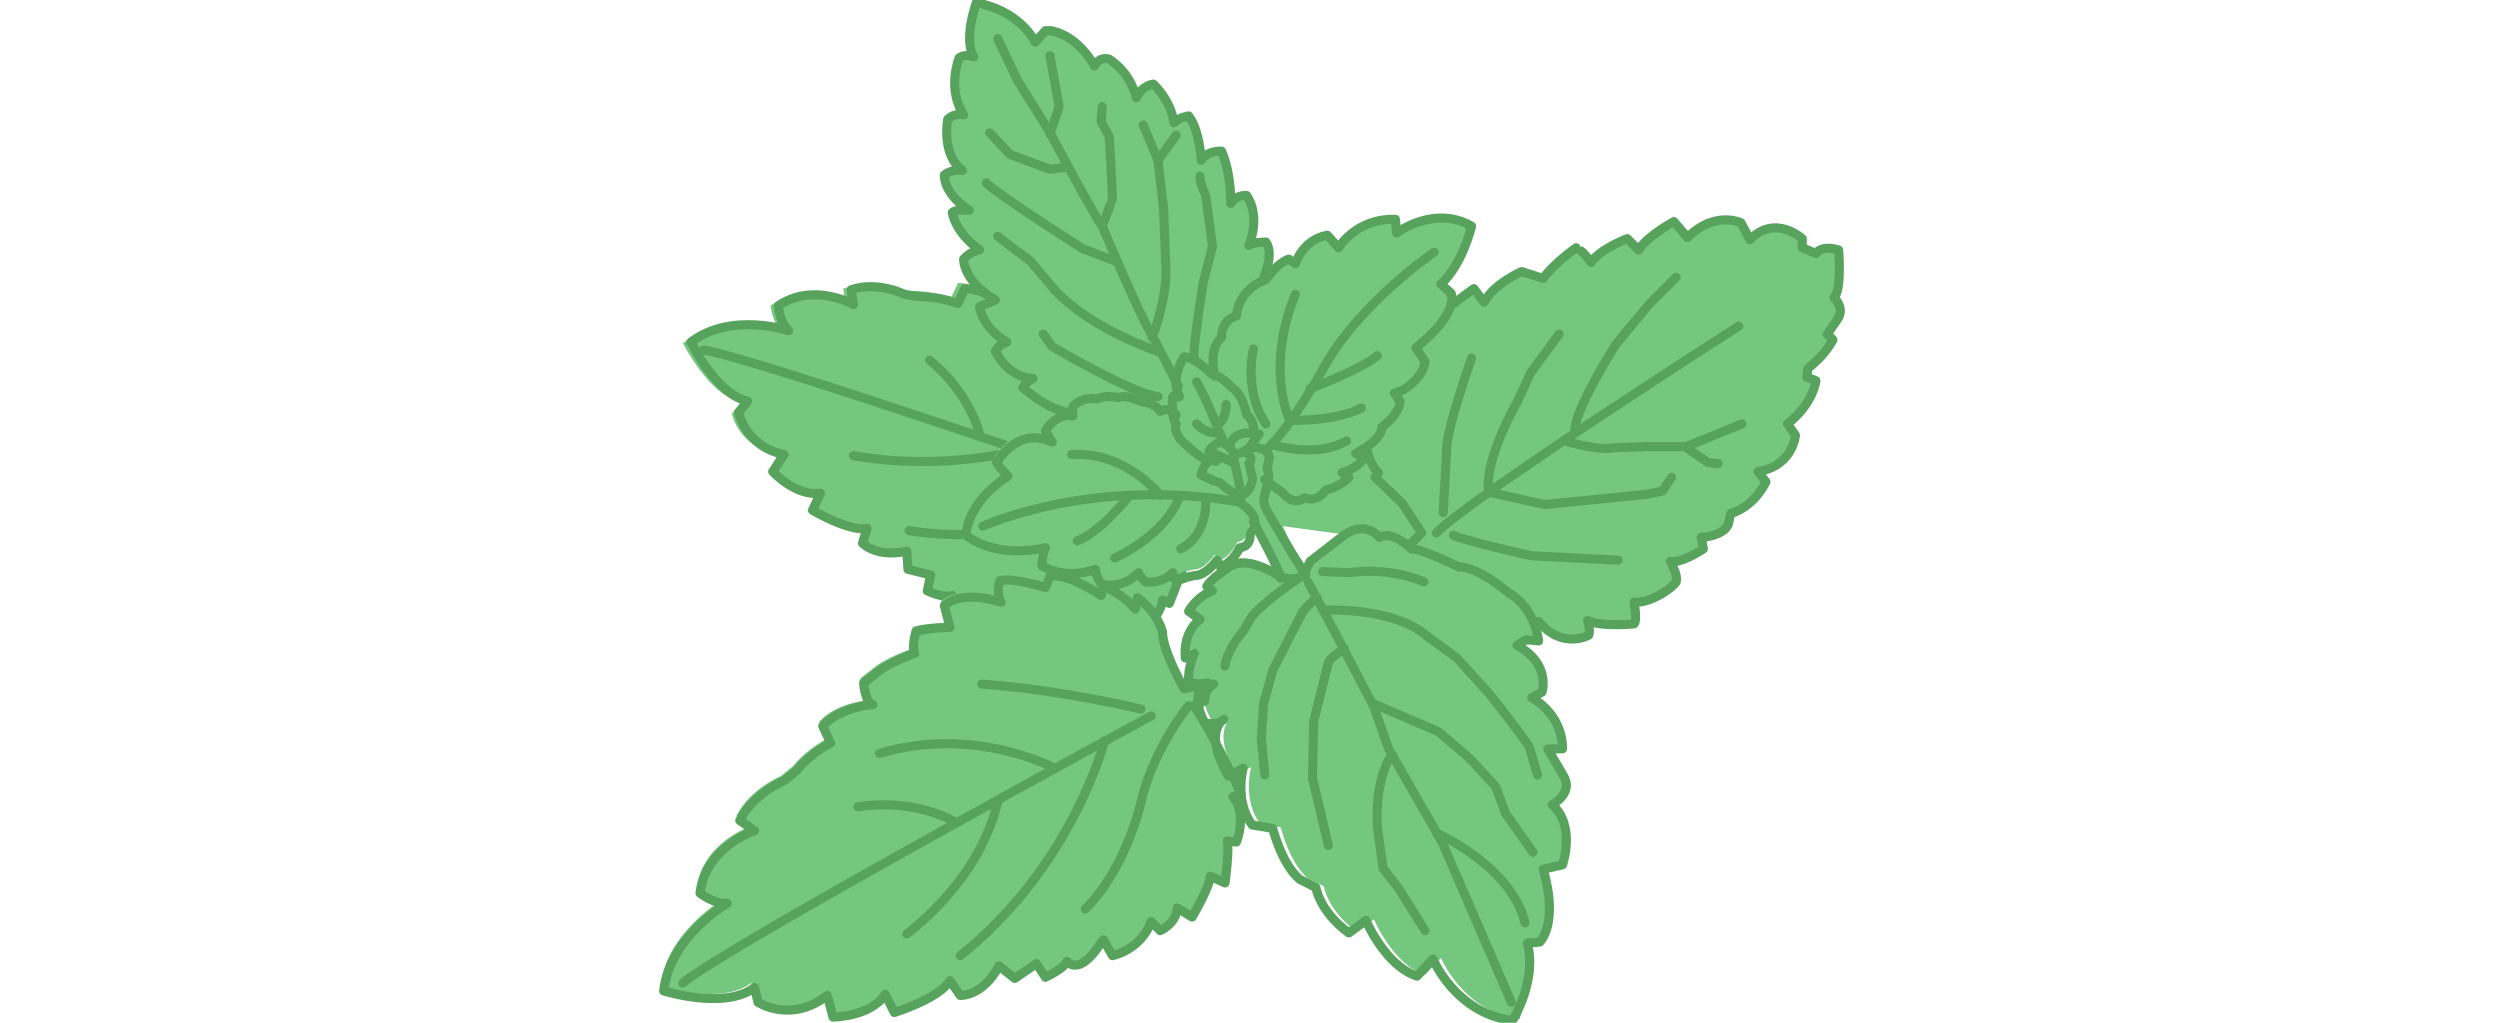 <?xml version="1.0" encoding="utf-8"?>
<!-- Generator: Adobe Illustrator 28.1.0, SVG Export Plug-In . SVG Version: 6.00 Build 0)  -->
<svg version="1.1" id="レイヤー_1" xmlns="http://www.w3.org/2000/svg" xmlns:xlink="http://www.w3.org/1999/xlink" x="0px"
	 y="0px" viewBox="0 0 220 90" style="enable-background:new 0 0 220 90;" xml:space="preserve">
<style type="text/css">
	.st0{fill:#75C67F;}
	.st1{fill:none;stroke:#57A35D;stroke-width:0.8;stroke-linecap:round;stroke-linejoin:round;}
</style>
<g>
	<path class="st0" d="M107.4,44.8c0,0-0.8-0.3-1.1-0.7c0,0,1-3.3,2.1-4.3c0,0,0.8-1.3,0.7-3.4l-0.8,0.5c0,0,0.3-1.5-0.3-3.1
		l-0.7,0.4c0,0-0.5-3.2-1.7-4.1l-0.9,0.4c0,0-1.3-2.5-2.2-3c0,0-0.9,0.3-1.2,1.3c0,0-1.3-2.9-3.4-3.2l-0.9,1.5c0,0-1.6-1.6-2.2-1.8
		c0,0-1.1,0.5-1.3,1.1c0,0-2-1.1-3.5-1.2l-1-0.2c0,0-1.1,1-0.8,1.7c0,0-1.9-1.8-3.9-1.8l-0.6,1.3c0,0-1.6-0.6-3.4-0.6L79,25.7
		c0,0-2.4-1.1-4.8-0.3l0.2,1.3c0,0-3.6-1.9-6.6,0.2c0,0,0.2,1.5,0.9,2.2c0,0-5-1.6-8.6,1.1c0,0,2.3,4.6,5.1,5.2l-0.8,1
		c0,0,0.6,3,4.1,3.6l-0.9,1.5c0,0,2,2.1,4.2,1.9l-0.6,1.5c0,0,3.2,1.9,4.9,1.5l-0.3,1.4c0,0,1.2,1.3,3.9,0.6l0.2,1.6l2,0.5l-0.2,1.4
		c0,0,1.5,0.7,2.2,0.4c0,0-0.3,1.5,2.9,0.9c0.2,0,0.3-0.1,0.4-0.1l-0.4,1.4c0,0,1.9,1.3,4.1,0.3l-0.1,1c0,0,1.3,0.6,2.3-0.3l0.3,1.3
		c0,0,2.8-0.6,3.4-1.2l0.3,1.2c0,0,2.2-1.5,2.5-2.2l0.4,0.6c0,0,2.2-0.8,2.4-2.7l0.6,0.3c0,0,2.4-6.3,2.5-7.6l0.9,0.4L107.4,44.8z"
		/>
	<path class="st1" d="M106.3,44.7c0,0,1-3.3,2.2-4.2c0,0,0.9-1.3,0.7-3.3l-0.8,0.5c0,0,0.3-1.5-0.3-3.1l-0.7,0.4
		c0,0-0.4-3.2-1.6-4.1l-0.9,0.3c0,0-1.2-2.5-2.1-3c0,0-0.9,0.3-1.2,1.2c0,0-1.3-2.9-3.3-3.2l-0.9,1.5c0,0-1.6-1.6-2.1-1.8
		c0,0-1.1,0.5-1.3,1.1c0,0-2-1.2-3.4-1.3l-1-0.2c0,0-1.1,1-0.8,1.7c0,0-1.9-1.8-3.9-1.8l-0.6,1.3c0,0-1.6-0.6-3.4-0.6l-1.3-0.2
		c0,0-2.4-1.2-4.7-0.4l0.2,1.3c0,0-3.5-2-6.6,0.1c0,0,0.1,1.5,0.9,2.2c0,0-5-1.7-8.6,1c0,0,2.2,4.6,5,5.2l-0.8,1c0,0,0.6,3,4,3.7
		l-1,1.5c0,0,2,2.2,4.2,1.9l-0.7,1.5c0,0,3.2,1.9,4.8,1.6l-0.4,1.3c0,0,1.2,1.3,3.9,0.7l0.1,1.6l2,0.5L81.6,52c0,0,1.5,0.7,2.2,0.4
		c0,0-0.3,1.5,2.8,1c0.2,0,0.3-0.1,0.4-0.1l-0.4,1.4c0,0,1.9,1.3,4.1,0.4l-0.1,1c0,0,1.3,0.6,2.3-0.3l0.3,1.3c0,0,2.8-0.6,3.4-1.1
		l0.3,1.1c0,0,2.2-1.5,2.6-2.2l0.4,0.6c0,0,2.2-0.8,2.4-2.7l0.6,0.3c0,0,2.5-6.2,2.6-7.5l0.9,0.4c0,0,0.6-0.7,1.6-0.3l-0.7-0.6
		C107.4,45.3,106.6,44.9,106.3,44.7z"/>
	<path class="st1" d="M102.9,44.1c0,0-36.7-12.7-41-13.3"/>
	<path class="st1" d="M99.1,42.7c0,0-7.7,5.8-19.1,4"/>
	<path class="st1" d="M89.7,39.6c0,0-6.5,1.9-14.6,0.5"/>
	<path class="st1" d="M86.2,38.2c0,0-0.8-3.6-4.4-6.5"/>
	<path class="st1" d="M102.9,43.1c0,0-3.1-5.7-7.1-10.7"/>
	<path class="st0" d="M134.7,83l1.1-0.1c0,0,1.7-1.6,0.3-6.4l1.7-0.4c0,0,1.2-3.4-0.9-5.3c0,0,1.9-1,1-2.5l-1.4-2.3h1.3
		c0,0,0.2-2.8-2.7-4.5l0.9-0.5c0,0,0.8-2.5-2.2-4.1l0.8-0.5l1.1,0.1c0,0-0.1-0.8-0.5-1.8c2.1,2.4,4.4,1.2,4.4,1.2
		c0.2-0.4-0.1-1.3-0.1-1.3c1.3,0.7,4.1,0.3,4.1,0.3c0.3-0.4,0-1.9,0-1.9c1.9,0.3,4-1.7,3.7-1.9c0.3-0.4-0.5-1.7-0.5-1.7
		c1,0.2,2.9-1.1,2.9-1.1l-0.2-1c2.2-0.3,2.4-1.2,2.4-1.2l0.2-0.9c2.3-0.7,3.1-2.8,3.1-2.8l-0.7-0.9c3.2-0.5,3.3-3.2,3.3-3.2l-0.7-1
		c2.4-1.8,2.5-3.8,2.5-3.8l-0.8-0.3l0.1-0.8c1.5-1.1,2.2-2.5,2.2-2.5l-0.5-0.5l0.9-1.3c0.7-0.9-0.3-1.9-0.3-1.9
		c0.7-0.7,0.4-4.2,0.4-4.2s-1.3-0.3-2,0.3l-1.2-0.5V21c0,0-2.4-2.2-4.6,0.1l-0.8-1.5c0,0-2.4-1.1-4.7,1.3l-1.2-1.4
		c0,0-2.4,1.3-3.1,2.5l-1-1c0,0-2.4,1-3.2,2.1c0,0-0.5-0.8-1-1.1s-0.3-0.2-0.3-0.2s-2,1.5-2.9,2.7l-1.9-0.6c0,0-2.4,1.1-3.3,2.7
		l-0.9-1.2c0,0-1.6,1.2-1.7,1.3c0.1-0.5-0.1-0.8-0.1-0.8l-0.9-0.8c1.9-1.7,2.7-5.1,2.7-5.1c-3.3-1.9-6.6,0.6-6.6,0.6l0.1-1.2
		c-3.6-0.1-5,2.5-5,2.5l-1-1.1c-2.2,0.4-2.8,2.5-2.8,2.5l-0.6-0.5c-1.3,0.6-2,1.8-2,1.8c-0.2,0.1-0.3,0.1-0.4,0.2l0,0
		c0,0,1.1-2.3,0.3-3.4c0,0-1.2,0-1.5,0.3c0,0,1.1-2.5-0.2-4.4c0,0-0.9-0.1-1.4,0.7c0,0,0.1-2.5-0.8-4.6c0,0-1.2-0.1-1.8,0.8
		c0,0-0.1-2.6-1.1-3.9c0,0-0.8,0.1-1.3,0.6c0,0-0.1-1.7-1.8-3.4c0,0-1,0.1-1.5,1.2c0,0-0.4-2.1-2.4-3.4c0,0-0.8-0.3-1.3,0.6
		c0,0-1.3-2.6-3.8-3.1h-0.5l-0.9,1c0,0-1.1-2.4-4.5-3.3L86,0c0,0-1.3,3.4-0.3,5c0,0-0.8-0.3-1.3,0.1c0,0-1.1,2.7,0.4,5
		c0,0-0.8-0.2-1.4,0.4c0,0-0.6,3.1,1.3,4.5c0,0-0.8-0.2-1.6,0.4c0,0-0.1,1.5,1.9,2.9l0.3,0.2c0,0-1.2-0.1-1.5,0.2
		c0,0,0.2,1.7,2.4,3.3c0,0-0.8,0.1-1.4,0.8c0,0-0.1,1.9,2.8,3.6L86.2,27c0,0,0.2,1.8,2.4,3.1c0,0-0.7,0.2-1,0.8c0,0,1,2.3,3.3,2.4
		c0,0-0.5,0.2-0.9,0.8c0,0,2.2,2,4.1,2.2c-1.4-0.3-2.4,1.3-2.4,1.3l0.7,0.8l-0.3-0.1c-2.8-1.1-4.6,1.9-4.6,1.9c0.1,0.2,1,1.2,1,1.2
		c-3.7,2.4-3.7,5.2-3.7,5.2c2.9,2.2,7,1.1,7,1.1c-0.3,0.6-0.3,1.6-0.3,1.6c2.2,1.3,4.7,0.3,4.7,0.3c0,0.6,0.5,1.3,0.5,1.3
		c1.9,0.5,3.3-1,3.3-1c-0.1,0.2,0.6,0.8,0.6,0.8c1.4,0.2,2.4-0.8,2.4-0.8c-0.2,1,1,0.5,1,0.5c0.3-0.2,1.3-0.3,1.3-0.3
		c0.9-0.2,1.6-1.3,1.6-1.3l0.3,0.6c1.1-0.4,1.7-1.7,1.7-1.7c0.8-0.1,0.9-0.9,0.9-0.9c0-0.4,0.3-0.8,0.3-0.8c0.1-0.2,0.1-0.4,0.1-0.6
		l0,0l2.4,5c-0.1,0-0.3-0.1-0.3-0.2c0,0-2.9-2-4.5-0.5c0,0-1.3,0.8-1.7,1.5l0.5,0.4c0,0-1.3,0.4-2.1,1.8l1,0.7c0,0-1.5,1-1.3,3.4
		l0.8-0.4c0,0-0.6,1.3-0.5,2.5c0,0,0.3,0.3,1.1,0.2l-0.4,0.1c0,0-0.8,0.4-1.3,0.3c0,0-1.9-3.3-1.9-5c0,0-0.4-1.7-2.2-3l-0.2,1
		c0,0-1-1.3-2.8-2l-0.2,0.8c0,0-2.9-2-4.5-1.7l-0.4,1c0,0-2.9-0.9-4-0.6c0,0-0.4,1,0.1,1.9c0,0-3.3-1.2-5,0.3l0.5,1.9
		c0,0-2.5,0.1-3,0.4c0,0-0.4,1.3-0.1,1.9c0,0-2.4,0.8-3.6,1.9l-0.9,0.7c0,0,0.1,1.7,0.8,1.9c0,0-2.9,0.2-4.4,1.9l0.7,1.5
		c0,0-1.7,0.8-3,2.4l-1.1,0.9c0,0-2.7,1.1-3.9,3.5l1.3,0.9c0,0-4.3,1.4-4.8,5.5c0,0,1.3,1,2.4,0.9c0,0-5,2.8-5.6,7.7
		c0,0,5.4,1.7,8-0.3l0.6,1.6c0,0,2.9,1.9,6.1-0.6l0.5,1.9c0,0,3.3,0,4.6-2l0.8,1.6c0,0,3.9-1.2,4.9-2.8l0.9,1.3c0,0,2,0.1,3.4-2.6
		l1.4,1.1l1.9-1.3l0.8,1.2c0,0,1.7-0.8,1.9-1.4c0,0,1,1.4,2.9-1.5c0.1-0.2,0.2-0.3,0.3-0.4l0.8,1.4c0,0,2.5-0.5,3.4-3l0.8,0.8
		c0,0,1.4-0.6,1.5-2l1.3,0.8c0,0,1.6-2.7,1.6-3.6l1.3,0.6c0,0,0.4-2.9,0.2-3.7l0.8,0.1c0,0,1-2.4-0.3-4l0.7-0.3c0,0-3.2-6.7-4.2-7.7
		l1-0.4c0,0.5,0.2,1.1,0.7,1.9c0,0,0.9,0.3,1.5-0.2c-0.3,0.3-1.3,1.6,0.6,4.9l1.3-0.7c0,0-0.8,2.9,0.8,5l1.8,0.3
		c0,0,0.8,3.2,2.4,4.5l1.4,0.7c0,0,0.3,2.1,2.9,4l1.5-1.1c0,0,1.7,4,4.5,4.9l1.4-1.5c0,0,2,4.8,7,5.4
		C133.4,89.8,135.5,86.3,134.7,83z M115.6,49.5l-0.5,1c0,0-0.1,0.1-0.3,0.2l0,0l-1.9-4.4l5.9,0.8c-0.1,0-0.2,0.1-0.3,0.2L115.6,49.5
		z"/>
	<path class="st1" d="M112.4,50.6c0,0-2.9-2-4.5-0.5c0,0-1.3,0.8-1.7,1.5l0.5,0.4c0,0-1.3,0.4-2.1,1.8l1,0.7c0,0-1.5,1-1.3,3.4
		l0.8-0.4c0,0-0.6,1.3-0.5,2.5c0,0,0.6,0.3,1.7,0.1c0,0-1.8,0.5-0.3,3.5c0,0,1.1,0.3,1.7-0.3c0,0-1.9,1,0.4,5l1.3-0.7
		c0,0-0.8,2.9,0.8,5l1.8,0.3c0,0,0.8,3.2,2.4,4.5l1.4,0.7c0,0,0.3,2.1,2.9,4l1.5-1.1c0,0,1.7,4,4.5,4.9l1.4-1.5c0,0,2,4.8,7,5.4
		c0,0,2.2-3.5,1.3-6.8l1.1-0.1c0,0,1.7-1.6,0.3-6.4l1.7-0.4c0,0,1.2-3.4-0.9-5.3c0,0,1.9-1,1-2.5l-1.4-2.4h1.3c0,0,0.2-2.8-2.7-4.5
		l0.9-0.5c0,0,0.8-2.5-2.2-4.1l0.8-0.5l1.1,0.1c0,0-0.3-2.9-2.6-4.2c0,0-2.8-2.4-4.4-2.3c0,0-3.5-1.7-4.2-1.6c0,0-1.7-1.7-2.8-1
		c0,0-1.1-1.5-3-0.3l-3.1,2.4l-0.5,1C115,50.5,113.8,51.4,112.4,50.6z"/>
	<path class="st1" d="M106.9,33.1c0,0-0.6-2.4,0.6-3.4c0,0-0.1-1.5,1.3-1.9c0,0,0.1-2.3,2.6-3.2c0,0,0.8-1.3,2-1.8l0.6,0.4
		c0,0,0.6-2.1,2.8-2.5l1,1.1c0,0,1.5-2.6,5-2.5l0.1,1.2c0,0,3.3-2.5,6.6-0.6c0,0-0.8,3.4-2.7,5.1l0.9,0.8c0,0,0.8,1.7-3.1,4.8
		l0.8,1.2c0,0,0,1.3-1.9,2.5l-0.8,0.3l0.5,0.7c0,0,0.1,1-1.6,2.3c0,0,0.2,1-2.3,2.3c0,0,0.4,0.2,0.7,0.4c0,0-0.3,0.8-1.9,1.3
		l0.6,0.4c0,0-0.8,0.9-2,1.1c0,0-0.8,1.2-1.9,0.7c0,0-0.9,0.8-1.9-0.4l-1.6-1.2"/>
	<path class="st1" d="M110.3,38.2c0,0,0.2-1.1-0.6-1.7c0,0-0.3-1.8-1.3-2.4c0,0-1-1.1-1.8-1.2c0,0-1.3-1.4-2.4-1.5
		c0,0-1.3,1.9-0.4,3.5h-0.6c0,0-0.2,1.6,0.3,2.4c0,0-0.3,0.5,0.4,1.4c0,0,0.8,0.8,1.6,1.4l0.7,0.4"/>
	<path class="st1" d="M108.2,39.4c0,0-0.8-1.2-1.8,0.3l1.7,0.8c0,0,0.3,0.3,0.5-0.1C108.6,40.5,108.7,39.8,108.2,39.4z"/>
	<path class="st1" d="M108.2,39.4c0,0,0-1.1,1.4-1.3l1.2,0.1l-0.8,1.1c0,0-0.3,0.5-1.4,0.7"/>
	<path class="st1" d="M107.7,40.3c0,0-0.3-0.2-0.7,0.3c0,0-0.9-0.5-1.3,1.2l1.1,0.5l0.6,0.2c0,0,0.3,0.4,1.7,1.2
		c0,0,1.1-0.4,1.1-1.7l-0.3-1.2c0,0,0.6-0.5-0.3-1"/>
	<path class="st1" d="M109.1,43.7l0.1,0.6c0,0,1.7,1,1.1,2.2c0,0-0.3,0.4-0.3,0.8c0,0,0,0.8-0.9,0.9c0,0-0.6,1.3-1.7,1.7l-0.3-0.6
		c0,0-0.7,1-1.6,1.3c0,0-0.9,0.1-1.3,0.3c0,0-1.2,0.5-1-0.5c0,0-0.9,1-2.4,0.8c0,0-0.7-0.7-0.6-0.8c0,0-1.3,1.5-3.3,1
		c0,0-0.5-0.8-0.5-1.3c0,0-2.5,1-4.7-0.3c0,0,0-1,0.3-1.6c0,0-4.1,1.1-7-1.1c0,0,0-2.8,3.7-5.2c0,0-0.9-0.9-1-1.2
		c0,0,1.8-3.1,4.6-1.9l0.3,0.1L92,37.9c0,0,0.9-1.6,2.4-1.3v-0.8c0,0,0.6-0.9,2.2-0.7c0,0,0.7-0.4,1.8-0.1c0,0,0.4-0.4,2.2,0.4
		c0,0,1,0,1.5,0.8c0,0,0.7-0.5,1.4,0.3"/>
	<path class="st1" d="M111.1,24.7c0,0,1.1-2.3,0.3-3.4c0,0-1.2,0-1.5,0.3c0,0,1.1-2.5-0.2-4.4c0,0-0.9-0.1-1.4,0.7
		c0,0,0.1-2.5-0.8-4.6c0,0-1.2-0.1-1.8,0.8c0,0-0.1-2.6-1.1-3.9c0,0-0.8,0.1-1.3,0.6c0,0-0.1-1.7-1.8-3.4c0,0-1,0.1-1.5,1.2
		c0,0-0.4-2.1-2.4-3.4c0,0-0.8-0.3-1.3,0.6c0,0-1.3-2.6-3.8-3.1l-0.5,0l-0.9,1c0,0-1.1-2.4-4.5-3.3L86,0c0,0-1.3,3.4-0.3,5
		c0,0-0.8-0.3-1.3,0.1c0,0-1.1,2.7,0.4,5c0,0-0.8-0.2-1.4,0.4c0,0-0.6,3.1,1.3,4.5c0,0-0.8-0.2-1.6,0.4c0,0-0.1,1.5,1.9,2.9l0.3,0.2
		c0,0-1.2-0.1-1.5,0.2c0,0,0.2,1.7,2.4,3.3c0,0-0.8,0.1-1.4,0.8c0,0-0.1,1.9,2.8,3.6L86.2,27c0,0,0.2,1.8,2.4,3.1c0,0-0.7,0.2-1,0.8
		c0,0,1,2.3,3.3,2.4c0,0-0.5,0.2-0.9,0.8c0,0,2.2,2,4.1,2.2"/>
	<path class="st1" d="M110,39.4c0,0,1.5-0.2,1.7,0.8l-0.2,1.1c0,0,0.3,0.3,0,1.4l-0.3,1.3c0,0,0,0.5,0.5,1.3l2,3.4l1.2,1.9"/>
	<path class="st1" d="M110.3,45.9c0,0,2.3,4.2,2.4,5"/>
	<path class="st1" d="M87.8,3.4L89.5,7l2.8,4.5c0,0,4.1,7.7,4.7,8.4c0,0,3.4,8.2,4.5,9.8l2.2,4.3"/>
	<path class="st1" d="M97,19.9l0.9-2.4c0,0-0.2-4.5-0.3-5.5l-0.7-1.3L97,9.4"/>
	<path class="st1" d="M93.9,14.7l-1.5,0.2l-3.5-1.3l-1.8-1.9"/>
	<path class="st1" d="M98.2,23l-2.9-1.1c0,0-7.7-4.9-8.5-5.8"/>
	<path class="st1" d="M101.4,29.7c0,0,1.3-3.4,1.2-6l-0.2-5.3l-0.5-4.3l-1.3-3.1"/>
	<path class="st1" d="M101.9,14.1c0,0,1.3-1.8,1.6-2.2"/>
	<path class="st1" d="M105.6,15.5c0,0-0.1,0.4,0.5,1.7l0.6,4.5l-0.8,3.1c0,0-1,6-0.8,6.8"/>
	<path class="st1" d="M102.1,31c0,0-6.1-2-9.3-5.5L90.7,23l-2.9-2.2"/>
	<path class="st1" d="M91.8,29.4l0.8,1.1c0,0,7.1,4.2,9.3,4.4"/>
	<path class="st1" d="M92.4,11.8l0.8-2.4l-0.8-4.5"/>
	<path class="st1" d="M126.2,22.2c0,0-6.8,4.6-9.9,10.5c0,0-2.8,5-4.8,6.8"/>
	<path class="st1" d="M114,25.9c-2.7,6.5-0.5,11.1-0.5,11.1s4.1,0.1,6.3-1.1"/>
	<path class="st1" d="M110.3,30.7c0,0-0.9,3.7,1.1,6.6"/>
	<path class="st1" d="M115.3,34.2c0,0,4.5-1.7,5.9-2.9"/>
	<path class="st1" d="M111.9,39.1c0,0,3.8,1.3,6.6-0.3"/>
	<path class="st1" d="M107.7,39c0,0-1.5-3.9-2.4-5.4"/>
	<path class="st1" d="M107.2,38.1c0,0-1.1,0.1-1.9-0.8"/>
	<path class="st1" d="M107.1,37.4c0,0,0.8-0.4,0.8-1.8"/>
	<path class="st1" d="M108.6,40.5l0.5,2.3"/>
	<path class="st1" d="M86.5,46.3c0,0,9.5-4.4,22.7-2.1"/>
	<path class="st1" d="M103.8,43.7c0,0-0.9,3.1-5.7,5.4"/>
	<path class="st1" d="M99.3,43.7c0,0-2.4,3.1-4.5,3.9"/>
	<path class="st1" d="M106.1,43.9c0,0,0.3,3.1-2.2,4.4"/>
	<path class="st1" d="M102.1,43.6c0,0-3-3.9-7.8-3.6"/>
	<path class="st1" d="M115.1,51.2l2.4,4.5l3.4,6.5l1.3,3.7l4.7,8.2l6.1,14.1"/>
	<path class="st1" d="M118.3,57.1c0,0-1.2,0.7-1.4,1.2l-1.3,5.2l-0.1,5l1.4,5.9"/>
	<path class="st1" d="M115.9,52.6c0,0-1,0.8-1.3,1.3L112,59l-0.8,2.9L111,65l0.3,3.2"/>
	<path class="st1" d="M114.4,50.8c0,0-3.6,2.4-4.4,3.7l-0.5,0.9c0,0-1.5,1.7-1.7,3.2"/>
	<path class="st1" d="M116.5,53.7c0,0,5.1-0.3,8.3,1.7l3.4,2.5l2.9,3.2c0,0,3.4,4.3,3.5,4.7l0.7,2.4"/>
	<path class="st1" d="M116.4,50.3l2.4,0.1c0,0,3.1-0.6,6.5,0.8"/>
	<path class="st1" d="M120.8,61.9l5.8,2.5l2.8,2.4l2.2,2.4l0.9,2.4l2.4,3.4"/>
	<path class="st1" d="M122.5,66.4c0,0-1.5,1.8-1.3,6.3l0.5,3.7l1.4,1.8l2.3,3.7"/>
	<path class="st1" d="M126.4,73.3c0,0,6.6,2.9,7.8,7.9"/>
	<path class="st1" d="M104.2,60.6c0,0-1.9-3.3-1.9-5c0,0-0.4-1.7-2.2-3l-0.2,1c0,0-1-1.3-2.8-2l-0.2,0.8c0,0-2.9-2-4.5-1.7l-0.4,1
		c0,0-2.9-0.9-4-0.6c0,0-0.4,1,0.1,1.9c0,0-3.3-1.2-5,0.3l0.5,1.9c0,0-2.5,0.1-3,0.4c0,0-0.4,1.3-0.1,1.9c0,0-2.4,0.8-3.6,1.9
		l-0.9,0.7c0,0,0.1,1.7,0.8,1.9c0,0-2.9,0.2-4.4,1.9l0.7,1.5c0,0-1.7,0.8-3,2.4l-1.1,0.9c0,0-2.7,1.1-3.9,3.5l1.3,0.9
		c0,0-4.3,1.4-4.8,5.5c0,0,1.3,1,2.4,0.9c0,0-5,2.8-5.6,7.7c0,0,5.4,1.7,8-0.3l0.3,1.3c0,0,2.9,1.9,6.1-0.6l0.5,1.9c0,0,3.3,0,4.6-2
		l0.8,1.6c0,0,3.9-1.2,4.9-2.8l0.9,1.3c0,0,2,0.1,3.4-2.6l1.4,1.1l1.9-1.3l0.8,1.2c0,0,1.7-0.8,1.9-1.4c0,0,1,1.4,2.9-1.5
		c0.1-0.2,0.2-0.3,0.3-0.4l0.8,1.4c0,0,2.5-0.5,3.4-3l0.8,0.8c0,0,1.4-0.6,1.5-2l1.3,0.8c0,0,1.6-2.7,1.6-3.6l1.3,0.6
		c0,0,0.4-2.9,0.2-3.7l0.8,0.1c0,0,1-2.4-0.3-4l0.7-0.3c0,0-3.2-6.7-4.2-7.7l1-0.4c0,0-0.1-0.9,0.8-1.5l-1,0.2
		C105.5,60.2,104.6,60.6,104.2,60.6z"/>
	<path class="st1" d="M101.3,63c0,0-37.6,20.4-41.2,23.5"/>
	<path class="st1" d="M97.2,65.2c0,0-2.8,11-12.7,18.9"/>
	<path class="st1" d="M87.8,70.4c0,0-0.8,6.1-8,11.8"/>
	<path class="st1" d="M92.8,67.6c0,0-7-3.8-15.4-1.3"/>
	<path class="st1" d="M84,72.3c0,0-3.5-2.1-8.5-1.3"/>
	<path class="st1" d="M100.4,62.4c0,0-7-1.7-14-2.2"/>
	<path class="st1" d="M104.6,62.1c0,0-2.9,3.5-4.1,8.1c0,0-1.2,6-5,9.8"/>
	<path class="st1" d="M128,26.7c0-0.1,1.7-1.3,1.7-1.3l0.9,1.2c0.8-1.6,3.3-2.7,3.3-2.7l1.9,0.6c0.9-1.3,2.9-2.7,2.9-2.7
		s-0.3-0.2,0.3,0.2c0.5,0.3,1,1.1,1,1.1c0.8-1.2,3.2-2.1,3.2-2.1l1,1c0.7-1.2,3.1-2.5,3.1-2.5l1.2,1.4c2.4-2.4,4.7-1.3,4.7-1.3
		l0.8,1.5c2.2-2.3,4.6-0.1,4.6-0.1v0.8l1.2,0.5c0.6-0.8,2-0.3,2-0.3s0.3,3.5-0.4,4.2c0,0,1,0.9,0.3,1.9l-0.9,1.3l0.5,0.5
		c0,0-0.7,1.4-2.2,2.5l-0.1,0.8l0.8,0.3c0,0-0.2,2-2.5,3.8l0.7,1c0,0-0.2,2.7-3.3,3.2l0.7,0.9c0,0-0.9,2.1-3.1,2.8l-0.2,0.9
		c0,0-0.2,1-2.4,1.2l0.2,1c0,0-1.9,1.3-2.9,1.1c0,0,0.7,1.3,0.5,1.7c0.3,0.1-1.9,2-3.7,1.9c0,0,0.3,1.6,0,1.9c0,0-2.9,0.3-4.1-0.3
		c0,0,0.3,0.9,0.1,1.3c0,0-2.3,1.3-4.4-1.2"/>
	<path class="st1" d="M120.3,39.6c0,0,0.3,1.4,1,2l-0.3,0.4c0,0,1.9,1.8,2.4,2.3l1.7,2.6l-1,1"/>
	<path class="st1" d="M153,28.7c0,0-23.9,15.3-26.6,18.2"/>
	<path class="st1" d="M147.5,24.4l-2.4,2.4l-2.9,3.5c0,0-3.9,6.1-3.6,7.8"/>
	<path class="st1" d="M137.2,29.4l-2.5,3.4l-1.2,2.6c0,0-2.9,5-2.5,7.9"/>
	<path class="st1" d="M138,38.9c0,0,2.9,0.8,4,0.5l2.9-0.1h3.5l4.9-2"/>
	<path class="st1" d="M148.4,39.4l1.9,1.3l0.9,0.1"/>
	<path class="st1" d="M131,43.3l4.9,1.1l9-0.9l1.4-0.3l0.8-1.2"/>
	<path class="st1" d="M142.4,49.3l-7.7-0.4c0,0-6.2-1.4-6.8-1.8"/>
	<path class="st1" d="M129.5,31.5c0,0-2.3,6.5-2.2,8.2l-0.3,5.4"/>
</g>
</svg>

